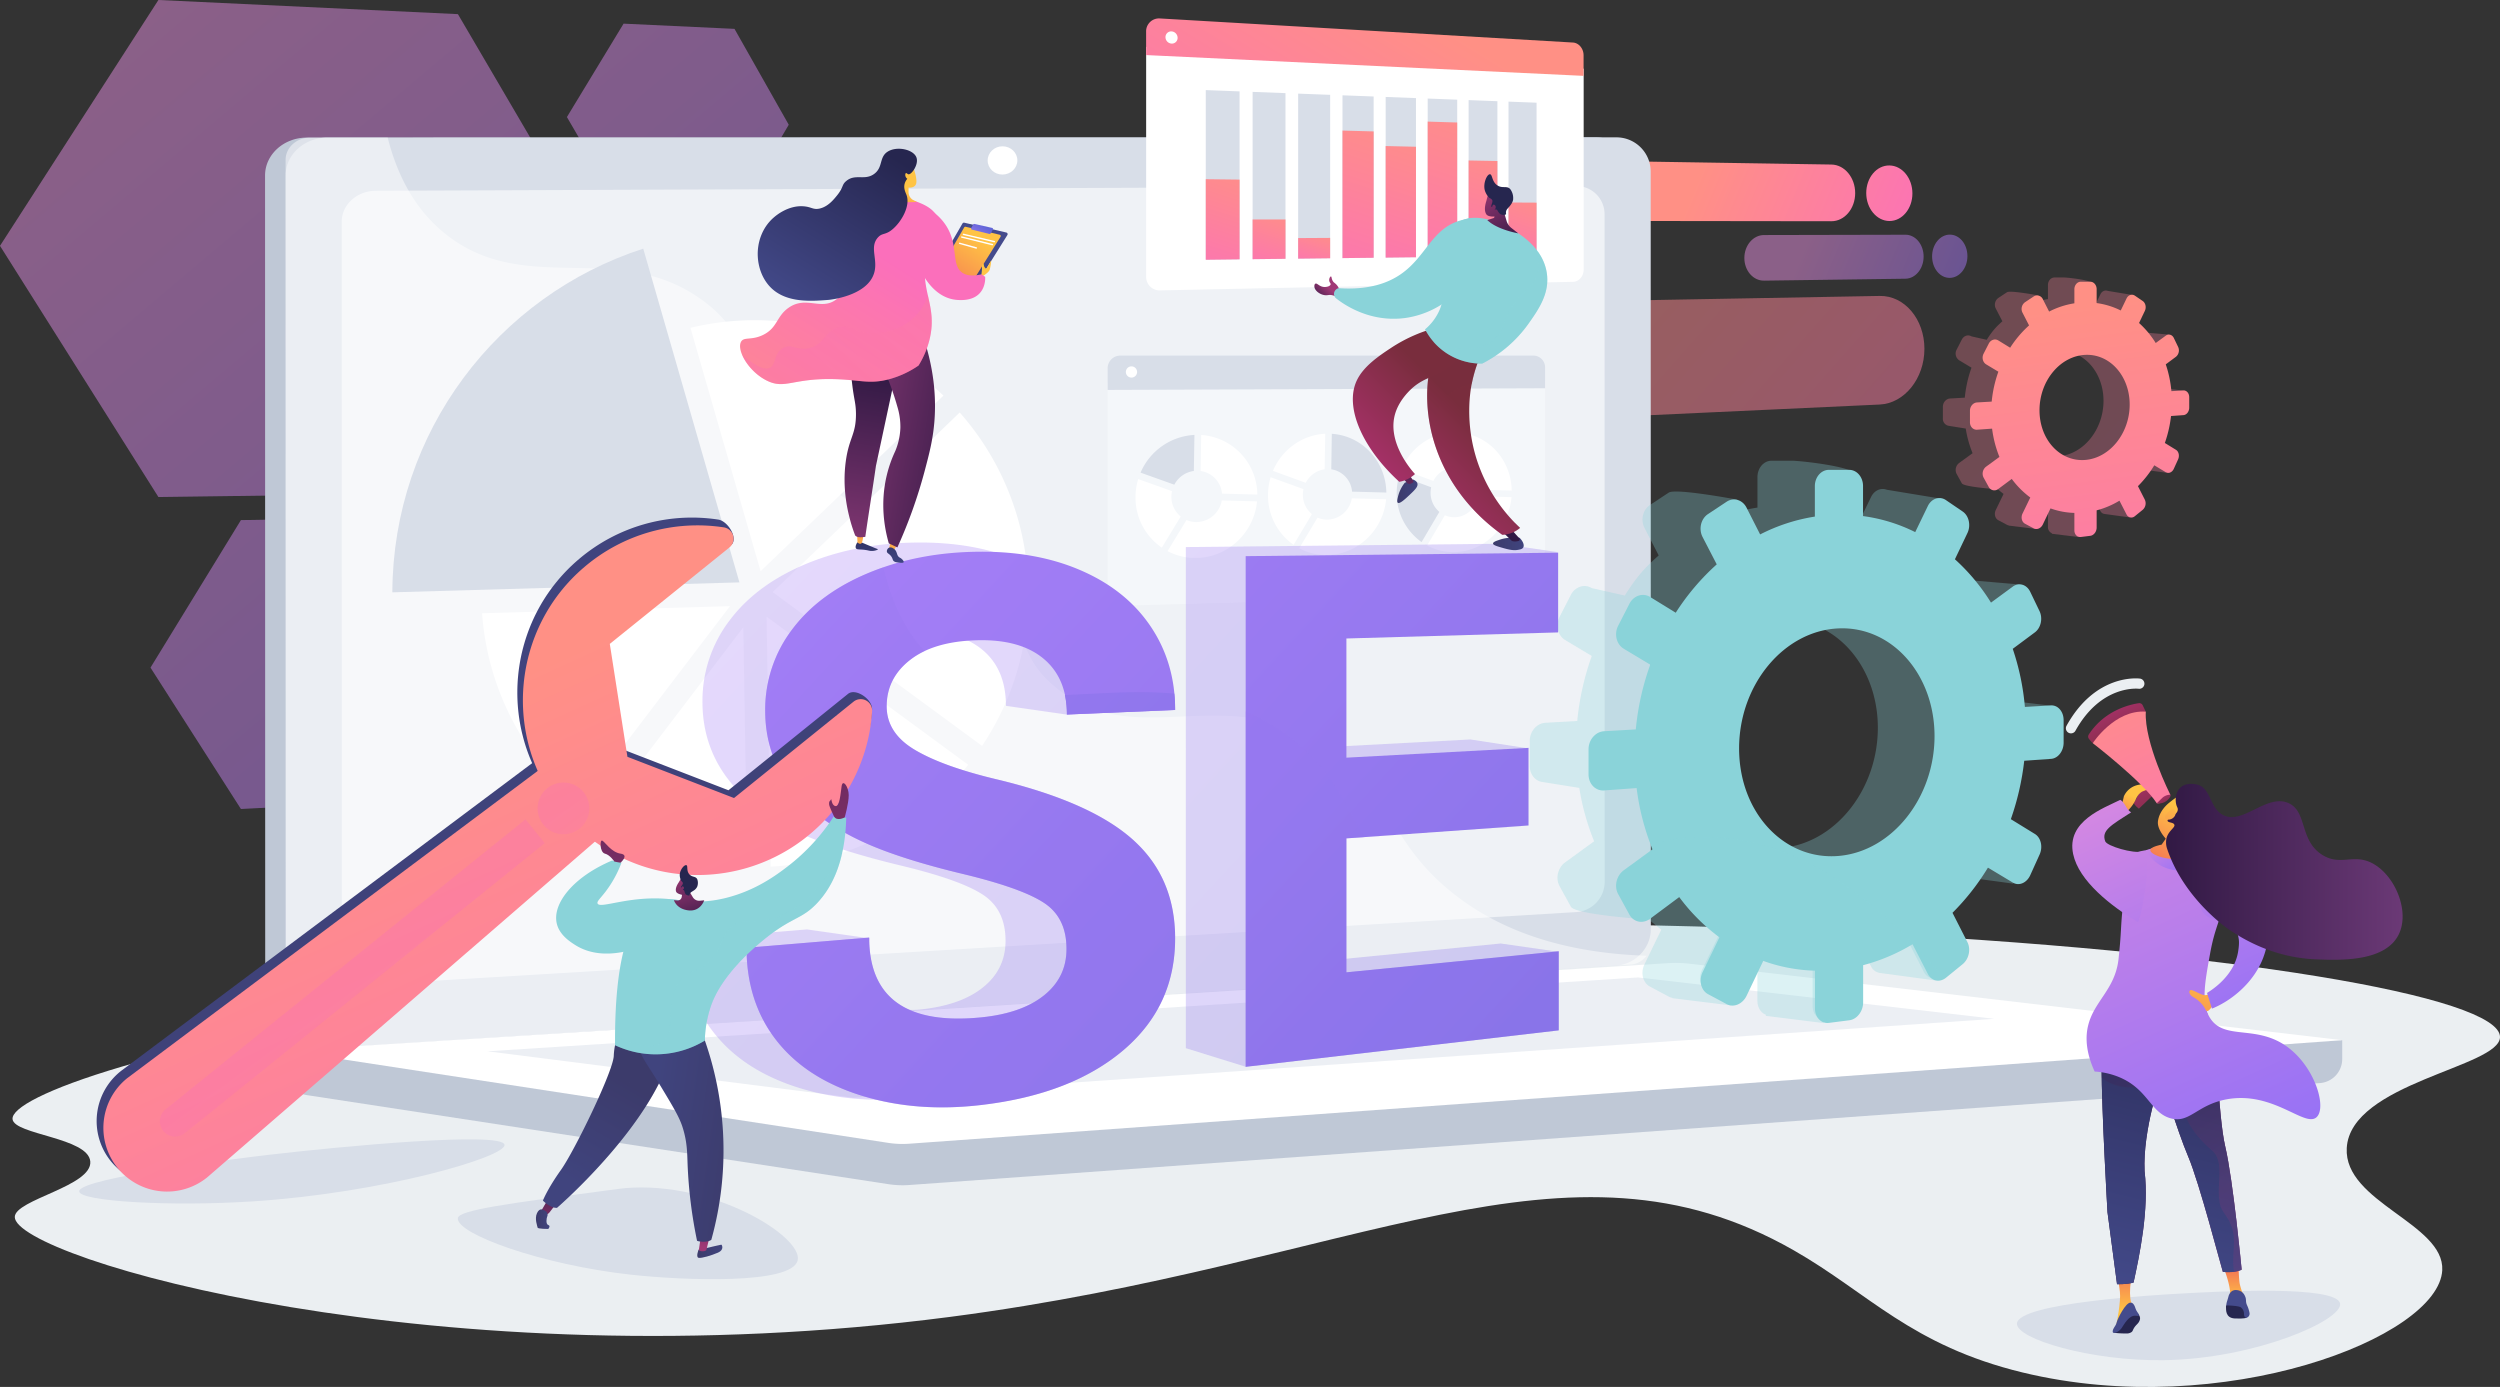 <svg xmlns="http://www.w3.org/2000/svg" xmlns:xlink="http://www.w3.org/1999/xlink" viewBox="0 0 2115.78 1173.8"><rect x="0" y="0" width="2115.78" height="1173.8" fill="#333333" stroke="none"/><defs><style>.cls-1{isolation:isolate;}.cls-2,.cls-89{fill:#ebeff2;}.cls-17,.cls-3{fill:#d8dee8;}.cls-4,.cls-8{opacity:0.5;}.cls-5{fill:url(#linear-gradient);}.cls-6{fill:url(#linear-gradient-2);}.cls-7{fill:url(#linear-gradient-3);}.cls-8{fill:url(#linear-gradient-4);}.cls-9{fill:url(#linear-gradient-5);}.cls-10{fill:url(#linear-gradient-6);}.cls-11{fill:url(#linear-gradient-7);}.cls-12{fill:url(#linear-gradient-8);}.cls-13{fill:#bfc8d6;}.cls-14{fill:#eff2f6;}.cls-15,.cls-16{fill:#fff;}.cls-16{opacity:0.48;mix-blend-mode:soft-light;}.cls-17{opacity:0.47;}.cls-18{fill:#f4f7fa;}.cls-19,.cls-20{fill:#8ad3d9;}.cls-19,.cls-21,.cls-26,.cls-28,.cls-29,.cls-35,.cls-36,.cls-64,.cls-95,.cls-98{opacity:0.3;}.cls-19,.cls-21,.cls-26,.cls-28,.cls-29,.cls-35,.cls-36,.cls-64,.cls-77,.cls-89,.cls-95,.cls-98{mix-blend-mode:multiply;}.cls-22{fill:url(#linear-gradient-9);}.cls-23{fill:url(#linear-gradient-10);}.cls-24{fill:url(#linear-gradient-11);}.cls-25{fill:url(#linear-gradient-12);}.cls-26{fill:url(#linear-gradient-13);}.cls-27{fill:url(#linear-gradient-14);}.cls-28{fill:url(#linear-gradient-15);}.cls-29{fill:url(#linear-gradient-16);}.cls-30{fill:url(#linear-gradient-17);}.cls-31{fill:url(#linear-gradient-18);}.cls-32{fill:url(#linear-gradient-19);}.cls-33{fill:url(#linear-gradient-20);}.cls-34{fill:url(#linear-gradient-21);}.cls-35{fill:url(#linear-gradient-22);}.cls-36{fill:url(#linear-gradient-23);}.cls-37{fill:url(#linear-gradient-24);}.cls-38{fill:url(#linear-gradient-25);}.cls-39{fill:url(#linear-gradient-26);}.cls-40{fill:url(#linear-gradient-27);}.cls-41{fill:url(#linear-gradient-28);}.cls-42{fill:url(#linear-gradient-29);}.cls-43{fill:url(#linear-gradient-30);}.cls-44{fill:url(#linear-gradient-31);}.cls-45{fill:url(#linear-gradient-32);}.cls-46{fill:#26264f;}.cls-47{fill:url(#linear-gradient-33);}.cls-48{fill:url(#linear-gradient-34);}.cls-49{fill:url(#linear-gradient-35);}.cls-50{fill:url(#linear-gradient-36);}.cls-51{fill:url(#linear-gradient-37);}.cls-52{fill:url(#linear-gradient-38);}.cls-53{fill:url(#linear-gradient-39);}.cls-54{fill:url(#linear-gradient-40);}.cls-55{fill:url(#linear-gradient-41);}.cls-56{fill:url(#linear-gradient-42);}.cls-57{fill:url(#linear-gradient-43);}.cls-58{fill:url(#linear-gradient-44);}.cls-59{fill:url(#linear-gradient-45);}.cls-60{fill:url(#linear-gradient-46);}.cls-61{fill:url(#linear-gradient-47);}.cls-62{fill:url(#linear-gradient-48);}.cls-63,.cls-64{fill:url(#linear-gradient-49);}.cls-65{fill:url(#linear-gradient-51);}.cls-66{fill:url(#linear-gradient-52);}.cls-67{fill:url(#linear-gradient-53);}.cls-68{fill:url(#linear-gradient-54);}.cls-69{fill:url(#linear-gradient-55);}.cls-70{fill:url(#linear-gradient-56);}.cls-71{fill:url(#linear-gradient-57);}.cls-72{fill:url(#linear-gradient-58);}.cls-73{fill:url(#linear-gradient-59);}.cls-74{fill:url(#linear-gradient-60);}.cls-75{fill:url(#linear-gradient-61);}.cls-76{fill:url(#linear-gradient-62);}.cls-77{opacity:0.25;fill:url(#linear-gradient-63);}.cls-78{fill:#444b8c;}.cls-79{fill:url(#linear-gradient-64);}.cls-80{fill:url(#linear-gradient-65);}.cls-81{fill:url(#linear-gradient-66);}.cls-82{fill:url(#linear-gradient-67);}.cls-83{fill:url(#linear-gradient-68);}.cls-84{fill:url(#linear-gradient-69);}.cls-85{fill:url(#linear-gradient-70);}.cls-86{fill:url(#linear-gradient-71);}.cls-87{fill:url(#linear-gradient-72);}.cls-88{fill:url(#linear-gradient-73);}.cls-90{fill:url(#linear-gradient-74);}.cls-91{fill:url(#linear-gradient-75);}.cls-92{fill:url(#linear-gradient-76);}.cls-93{fill:url(#linear-gradient-77);}.cls-94,.cls-95{fill:url(#linear-gradient-78);}.cls-96{fill:url(#linear-gradient-80);}.cls-97{fill:url(#linear-gradient-81);}.cls-98{fill:url(#linear-gradient-82);}.cls-99{fill:url(#linear-gradient-83);}.cls-100{fill:url(#linear-gradient-84);}.cls-101{fill:url(#linear-gradient-85);}.cls-102{fill:url(#linear-gradient-86);}.cls-103{fill:url(#linear-gradient-87);}.cls-104{fill:url(#linear-gradient-88);}.cls-105{fill:url(#linear-gradient-89);}</style><linearGradient id="linear-gradient" x1="104.84" y1="31.78" x2="856.46" y2="921.06" gradientUnits="userSpaceOnUse"><stop offset="0" stop-color="#e38ddd"/><stop offset="1" stop-color="#9571f6"/></linearGradient><linearGradient id="linear-gradient-2" x1="363.72" y1="-146.68" x2="1074.24" y2="694" xlink:href="#linear-gradient"/><linearGradient id="linear-gradient-3" x1="-50.21" y1="172.94" x2="683.59" y2="1041.15" xlink:href="#linear-gradient"/><linearGradient id="linear-gradient-4" x1="1308.61" y1="195.71" x2="1733.65" y2="571.2" gradientUnits="userSpaceOnUse"><stop offset="0" stop-color="#ff9085"/><stop offset="1" stop-color="#fb6fbb"/></linearGradient><linearGradient id="linear-gradient-5" x1="1437.33" y1="149.57" x2="1635.88" y2="231.97" xlink:href="#linear-gradient-4"/><linearGradient id="linear-gradient-6" x1="1460.99" y1="106.28" x2="1649.53" y2="184.53" xlink:href="#linear-gradient-4"/><linearGradient id="linear-gradient-7" x1="1528.25" y1="208" x2="1676.84" y2="269.66" xlink:href="#linear-gradient"/><linearGradient id="linear-gradient-8" x1="1544.67" y1="173.12" x2="1688.73" y2="232.91" xlink:href="#linear-gradient"/><linearGradient id="linear-gradient-9" x1="475.57" y1="431.23" x2="1986.38" y2="1827" gradientUnits="userSpaceOnUse"><stop offset="0" stop-color="#aa80f9"/><stop offset="1" stop-color="#6165d7"/></linearGradient><linearGradient id="linear-gradient-10" x1="707.44" y1="258.05" x2="2031.82" y2="1481.58" xlink:href="#linear-gradient-9"/><linearGradient id="linear-gradient-11" x1="528.95" y1="439.54" x2="2032.87" y2="1828.94" xlink:href="#linear-gradient-9"/><linearGradient id="linear-gradient-12" x1="744.9" y1="277.37" x2="2075.97" y2="1507.09" xlink:href="#linear-gradient-9"/><linearGradient id="linear-gradient-13" x1="357.28" y1="362.6" x2="1637.73" y2="1545.55" xlink:href="#linear-gradient-9"/><linearGradient id="linear-gradient-14" x1="513.19" y1="193.84" x2="1793.64" y2="1376.79" xlink:href="#linear-gradient-9"/><linearGradient id="linear-gradient-15" x1="660.94" y1="368.25" x2="1992.01" y2="1597.97" xlink:href="#linear-gradient-9"/><linearGradient id="linear-gradient-16" x1="1413.77" y1="36.75" x2="2099.52" y2="670.29" xlink:href="#linear-gradient-4"/><linearGradient id="linear-gradient-17" x1="1748.84" y1="259.86" x2="1795.09" y2="620.65" xlink:href="#linear-gradient-4"/><linearGradient id="linear-gradient-18" x1="-1772.23" y1="1378.33" x2="-1927.63" y2="1983.28" gradientTransform="matrix(0.78, -0.63, 0.63, 0.78, 1057, -1677.89)" gradientUnits="userSpaceOnUse"><stop offset="0" stop-color="#40447e"/><stop offset="1" stop-color="#3c3b6b"/></linearGradient><linearGradient id="linear-gradient-19" x1="-2109.76" y1="1291.63" x2="-2265.17" y2="1896.63" xlink:href="#linear-gradient-18"/><linearGradient id="linear-gradient-20" x1="-1773.66" y1="1386.16" x2="-1929.06" y2="1991.1" gradientTransform="matrix(0.78, -0.63, 0.63, 0.78, 1057, -1677.89)" xlink:href="#linear-gradient-4"/><linearGradient id="linear-gradient-21" x1="-2110.23" y1="1299.7" x2="-2265.64" y2="1904.7" gradientTransform="matrix(0.78, -0.63, 0.63, 0.78, 1057, -1677.89)" xlink:href="#linear-gradient-4"/><linearGradient id="linear-gradient-22" x1="-1939.47" y1="1591.74" x2="-1933.92" y2="1475.19" gradientTransform="translate(2855.48 1191.92) rotate(49.38)" gradientUnits="userSpaceOnUse"><stop offset="0" stop-color="#ff9085"/><stop offset="0.03" stop-color="#ff8f87"/><stop offset="1" stop-color="#fb6fbb"/></linearGradient><linearGradient id="linear-gradient-23" x1="-2172.02" y1="1593.37" x2="-2166.38" y2="1474.92" gradientTransform="matrix(0.78, -0.63, 0.63, 0.78, 1057, -1677.89)" xlink:href="#linear-gradient-22"/><linearGradient id="linear-gradient-24" x1="-4303.28" y1="1058.99" x2="-4282.04" y2="1058.99" gradientTransform="matrix(-1, 0, 0, 1, -3691.94, 0)" xlink:href="#linear-gradient-18"/><linearGradient id="linear-gradient-25" x1="-4290.85" y1="1006.36" x2="-4287.88" y2="1055.42" gradientTransform="matrix(-1, 0, 0, 1, -3691.94, 0)" gradientUnits="userSpaceOnUse"><stop offset="0" stop-color="#311944"/><stop offset="1" stop-color="#a03976"/></linearGradient><linearGradient id="linear-gradient-26" x1="-4157.45" y1="998.27" x2="-4154.48" y2="1047.33" xlink:href="#linear-gradient-25"/><linearGradient id="linear-gradient-27" x1="-4172.35" y1="1000.25" x2="-4221.41" y2="915.13" gradientTransform="matrix(-1, 0, 0, 1, -3691.94, 0)" xlink:href="#linear-gradient-18"/><linearGradient id="linear-gradient-28" x1="-4173.2" y1="1000.73" x2="-4222.26" y2="915.62" gradientTransform="matrix(-1, 0, 0, 1, -3691.94, 0)" xlink:href="#linear-gradient-18"/><linearGradient id="linear-gradient-29" x1="-4242.64" y1="954.25" x2="-4325.52" y2="965.77" gradientTransform="matrix(-1, 0, 0, 1, -3691.94, 0)" xlink:href="#linear-gradient-18"/><linearGradient id="linear-gradient-30" x1="-4348.19" y1="464.03" x2="-4437.39" y2="815.83" xlink:href="#linear-gradient-25"/><linearGradient id="linear-gradient-31" x1="-4282.46" y1="785.56" x2="-4268.77" y2="741.48" xlink:href="#linear-gradient-25"/><linearGradient id="linear-gradient-32" x1="-3945.86" y1="-298.28" x2="-3925.03" y2="-332.64" gradientTransform="matrix(-0.96, -0.28, -0.28, 0.96, -3287.67, -39.83)" xlink:href="#linear-gradient-25"/><linearGradient id="linear-gradient-33" x1="-3945.48" y1="-298.05" x2="-3924.65" y2="-332.41" gradientTransform="matrix(-0.96, -0.28, -0.28, 0.96, -3287.67, -39.83)" xlink:href="#linear-gradient-25"/><linearGradient id="linear-gradient-34" x1="-4157.03" y1="1031.79" x2="-4145.51" y2="1031.79" gradientTransform="matrix(-1, 0, 0, 1, -3691.94, 0)" xlink:href="#linear-gradient-18"/><linearGradient id="linear-gradient-35" x1="561.39" y1="549.88" x2="488.7" y2="836.53" gradientTransform="matrix(1, 0, 0, 1, 0, 0)" xlink:href="#linear-gradient-25"/><linearGradient id="linear-gradient-36" x1="1182.58" y1="-1.14" x2="1032.65" y2="243.96" xlink:href="#linear-gradient-4"/><linearGradient id="linear-gradient-37" x1="1050.19" y1="137.43" x2="1013.41" y2="252.21" xlink:href="#linear-gradient-4"/><linearGradient id="linear-gradient-38" x1="1082.54" y1="175.77" x2="1062.22" y2="239.17" xlink:href="#linear-gradient-4"/><linearGradient id="linear-gradient-39" x1="1117.46" y1="193.59" x2="1104.92" y2="232.7" xlink:href="#linear-gradient-4"/><linearGradient id="linear-gradient-40" x1="1172.52" y1="92" x2="1117.27" y2="264.43" xlink:href="#linear-gradient-4"/><linearGradient id="linear-gradient-41" x1="1205.97" y1="106.85" x2="1157.23" y2="258.97" xlink:href="#linear-gradient-4"/><linearGradient id="linear-gradient-42" x1="1245.19" y1="83.87" x2="1186.95" y2="265.61" xlink:href="#linear-gradient-4"/><linearGradient id="linear-gradient-43" x1="1272.87" y1="120.87" x2="1230.5" y2="253.1" xlink:href="#linear-gradient-4"/><linearGradient id="linear-gradient-44" x1="1299.15" y1="160.84" x2="1273.89" y2="239.66" xlink:href="#linear-gradient-4"/><linearGradient id="linear-gradient-45" x1="-4795.1" y1="460.37" x2="-4769.16" y2="460.37" gradientTransform="matrix(-1, 0, 0, 1, -3505.58, 0)" xlink:href="#linear-gradient-18"/><linearGradient id="linear-gradient-46" x1="-4705.27" y1="415.76" x2="-4688.12" y2="415.76" gradientTransform="matrix(-1, 0, 0, 1, -3505.58, 0)" xlink:href="#linear-gradient-18"/><linearGradient id="linear-gradient-47" x1="-4782.44" y1="459.11" x2="-4773.02" y2="478.61" gradientTransform="matrix(-1, 0, 0, 1, -3505.58, 0)" xlink:href="#linear-gradient-25"/><linearGradient id="linear-gradient-48" x1="-4691.82" y1="381.93" x2="-4706.22" y2="446.05" gradientTransform="matrix(-1, 0, 0, 1, -3505.58, 0)" xlink:href="#linear-gradient-25"/><linearGradient id="linear-gradient-49" x1="-4695.53" y1="430.98" x2="-4762.03" y2="364.48" gradientTransform="matrix(-1, 0, 0, 1, -3505.58, 0)" gradientUnits="userSpaceOnUse"><stop offset="0" stop-color="#ab316d"/><stop offset="1" stop-color="#792d3d"/></linearGradient><linearGradient id="linear-gradient-51" x1="-4651.49" y1="386.94" x2="-4717.99" y2="320.44" xlink:href="#linear-gradient-49"/><linearGradient id="linear-gradient-52" x1="-4618.66" y1="254.78" x2="-4630.06" y2="243.38" gradientTransform="matrix(-1, 0, 0, 1, -3505.58, 0)" xlink:href="#linear-gradient-25"/><linearGradient id="linear-gradient-53" x1="-4786.83" y1="207.43" x2="-4757.27" y2="158.66" gradientTransform="matrix(-1, 0, 0, 1, -3505.58, 0)" xlink:href="#linear-gradient-25"/><linearGradient id="linear-gradient-54" x1="-4788.92" y1="206.16" x2="-4759.37" y2="157.39" gradientTransform="matrix(-1, 0, 0, 1, -3505.58, 0)" xlink:href="#linear-gradient-25"/><linearGradient id="linear-gradient-55" x1="-4788.39" y1="206.48" x2="-4758.83" y2="157.72" gradientTransform="matrix(-1, 0, 0, 1, -3505.58, 0)" xlink:href="#linear-gradient-25"/><linearGradient id="linear-gradient-56" x1="-4231.16" y1="594.63" x2="-4250.19" y2="636.4" gradientTransform="matrix(-1, 0, 0, 1, -2447.96, 0)" xlink:href="#linear-gradient-49"/><linearGradient id="linear-gradient-57" x1="-4253.46" y1="656.09" x2="-4273.56" y2="700.19" gradientTransform="matrix(-1, 0, 0, 1, -2447.96, 0)" xlink:href="#linear-gradient-49"/><linearGradient id="linear-gradient-58" x1="-3998.17" y1="1977.15" x2="-3979.69" y2="1992.88" gradientTransform="matrix(-0.94, 0.35, 0.35, 0.94, -2626.3, 225.17)" gradientUnits="userSpaceOnUse"><stop offset="0" stop-color="#ffc444"/><stop offset="1" stop-color="#f36f56"/></linearGradient><linearGradient id="linear-gradient-59" x1="2617.95" y1="1101.59" x2="2617.95" y2="1071.53" gradientTransform="translate(-727.45)" xlink:href="#linear-gradient-58"/><linearGradient id="linear-gradient-60" x1="2526.32" y1="1110.16" x2="2526.32" y2="1073.93" gradientTransform="translate(-727.45)" xlink:href="#linear-gradient-58"/><linearGradient id="linear-gradient-61" x1="2506.05" y1="967.85" x2="2624.58" y2="967.85" gradientTransform="translate(-727.45)" gradientUnits="userSpaceOnUse"><stop offset="0" stop-color="#311944"/><stop offset="1" stop-color="#893976"/></linearGradient><linearGradient id="linear-gradient-62" x1="-4253.06" y1="1110.84" x2="-4332.96" y2="788.24" gradientTransform="matrix(-1, 0, 0, 1, -2447.96, 0)" gradientUnits="userSpaceOnUse"><stop offset="0" stop-color="#444b8c"/><stop offset="1" stop-color="#26264f"/></linearGradient><linearGradient id="linear-gradient-63" x1="2535.9" y1="859.48" x2="2621.29" y2="1002.91" xlink:href="#linear-gradient-61"/><linearGradient id="linear-gradient-64" x1="-4166.34" y1="570.78" x2="-4356.56" y2="988.32" gradientTransform="matrix(-1, 0, 0, 1, -2447.96, 0)" xlink:href="#linear-gradient"/><linearGradient id="linear-gradient-65" x1="-4196.21" y1="638.66" x2="-4308.33" y2="884.77" gradientTransform="matrix(-1, 0, 0, 1, -2447.96, 0)" xlink:href="#linear-gradient"/><linearGradient id="linear-gradient-66" x1="2551.73" y1="691.73" x2="2581.39" y2="738.86" gradientTransform="translate(-727.45)" xlink:href="#linear-gradient"/><linearGradient id="linear-gradient-67" x1="-4317.66" y1="817.77" x2="-4296.94" y2="900.17" gradientTransform="matrix(-1, 0, 0, 1, -2447.96, 0)" xlink:href="#linear-gradient-58"/><linearGradient id="linear-gradient-68" x1="-4249.2" y1="605.85" x2="-4367.05" y2="864.53" gradientTransform="matrix(-1, 0, 0, 1, -2447.96, 0)" xlink:href="#linear-gradient"/><linearGradient id="linear-gradient-69" x1="-4220.74" y1="569.96" x2="-4309.89" y2="765.63" gradientTransform="matrix(-1, 0, 0, 1, -2447.96, 0)" xlink:href="#linear-gradient-4"/><linearGradient id="linear-gradient-70" x1="2580.66" y1="688.45" x2="2551.71" y2="735.28" gradientTransform="translate(-727.45)" xlink:href="#linear-gradient-58"/><linearGradient id="linear-gradient-71" x1="2560.62" y1="737.84" x2="2760.81" y2="737.84" gradientTransform="translate(-727.45)" gradientUnits="userSpaceOnUse"><stop offset="0" stop-color="#311944"/><stop offset="1" stop-color="#6b3976"/></linearGradient><linearGradient id="linear-gradient-72" x1="1835.14" y1="895.33" x2="1804.11" y2="945.52" gradientTransform="translate(-152.92 238.06) rotate(-13.66)" xlink:href="#linear-gradient-58"/><linearGradient id="linear-gradient-73" x1="-4277.31" y1="672.29" x2="-4282.42" y2="683.49" gradientTransform="matrix(-1, 0, 0, 1, -2447.96, 0)" xlink:href="#linear-gradient-49"/><linearGradient id="linear-gradient-74" x1="3117.9" y1="36.37" x2="3103.09" y2="-12.48" gradientTransform="matrix(0.99, 0.12, -0.12, 0.99, -2354.66, 81.16)" xlink:href="#linear-gradient-62"/><linearGradient id="linear-gradient-75" x1="3105.13" y1="26.85" x2="3105.13" y2="-51.62" gradientTransform="matrix(0.99, 0.12, -0.12, 0.99, -2354.66, 81.16)" xlink:href="#linear-gradient-58"/><linearGradient id="linear-gradient-76" x1="3134.03" y1="26.85" x2="3134.03" y2="-51.62" gradientTransform="matrix(0.99, 0.12, -0.12, 0.99, -2354.66, 81.16)" xlink:href="#linear-gradient-58"/><linearGradient id="linear-gradient-77" x1="3139.48" y1="29.82" x2="3124.67" y2="-19.03" gradientTransform="matrix(0.99, 0.12, -0.12, 0.99, -2354.66, 81.16)" xlink:href="#linear-gradient-62"/><linearGradient id="linear-gradient-78" x1="3098.35" y1="-142.48" x2="3091.14" y2="19.68" gradientTransform="matrix(0.99, 0.12, -0.12, 0.99, -2354.66, 81.16)" xlink:href="#linear-gradient-61"/><linearGradient id="linear-gradient-80" x1="3208.21" y1="-73.5" x2="3076.09" y2="-79.5" gradientTransform="matrix(0.99, 0.12, -0.12, 0.99, -2354.66, 81.16)" xlink:href="#linear-gradient-61"/><linearGradient id="linear-gradient-81" x1="3012.66" y1="-38.88" x2="3106.35" y2="-239.07" gradientTransform="matrix(0.99, 0.12, -0.12, 0.99, -2354.66, 81.16)" xlink:href="#linear-gradient-4"/><linearGradient id="linear-gradient-82" x1="-3298.84" y1="-829.57" x2="-3225.66" y2="-679.09" gradientTransform="matrix(-0.96, -0.29, -0.29, 0.96, -2590.41, 33.29)" xlink:href="#linear-gradient-4"/><linearGradient id="linear-gradient-83" x1="3115.9" y1="-298.59" x2="3099" y2="-271.25" gradientTransform="matrix(0.99, 0.12, -0.12, 0.99, -2354.66, 81.16)" xlink:href="#linear-gradient-58"/><linearGradient id="linear-gradient-84" x1="3178.85" y1="-256.26" x2="3144.78" y2="-201.15" gradientTransform="matrix(0.99, 0.12, -0.12, 0.99, -2354.66, 81.16)" xlink:href="#linear-gradient-62"/><linearGradient id="linear-gradient-85" x1="3221.8" y1="-205.37" x2="3192.37" y2="-150.12" gradientTransform="matrix(0.99, 0.1, -0.1, 0.99, -2397.15, 71.08)" xlink:href="#linear-gradient-58"/><linearGradient id="linear-gradient-86" x1="3175.37" y1="-259.8" x2="3183.48" y2="-276.61" gradientTransform="matrix(0.99, 0.12, -0.12, 0.99, -2354.66, 81.16)" xlink:href="#linear-gradient-9"/><linearGradient id="linear-gradient-87" x1="3186.06" y1="-234.48" x2="3177.88" y2="-221.26" gradientTransform="matrix(0.99, 0.12, -0.12, 0.99, -2354.66, 81.16)" xlink:href="#linear-gradient-58"/><linearGradient id="linear-gradient-88" x1="3054.71" y1="-19.2" x2="3148.4" y2="-219.39" gradientTransform="matrix(0.99, 0.12, -0.12, 0.99, -2354.66, 81.16)" xlink:href="#linear-gradient-4"/><linearGradient id="linear-gradient-89" x1="3022.04" y1="-184.07" x2="3090.37" y2="-330.07" gradientTransform="matrix(0.99, 0.12, -0.12, 0.99, -2354.66, 81.16)" xlink:href="#linear-gradient-62"/></defs><title>Ресурс 1</title><g class="cls-1"><g id="Слой_2" data-name="Слой 2"><g id="Illustration"><path class="cls-2" d="M411,840.09C126.27,882.55,8.44,928.79,10.63,947.23c1.55,13.1,64,15.48,65.78,35.71,1.86,20.94-63.79,32.29-63.9,47-.27,34.47,359.15,140.81,791.31,84.59,347.22-45.18,521.13-166.63,714.24-56.39,63.45,36.22,99.27,80.49,193.6,103.38C1881.3,1202.67,2064,1132,2066.91,1075c2-39.48-83.35-57.53-80.83-103.37,3.05-55.34,129.62-68.48,129.7-94C2116,809.28,1206,721.54,411,840.09Z"/><path class="cls-3" d="M227.72,977.31c-13.35,1.56-161.47,19.15-160.7,31,.54,8.48,77.05,12.94,146.6,8.46,110.8-7.15,214.92-37.73,213.34-47.93C425.17,957.33,288.34,970.21,227.72,977.31Z"/><path class="cls-3" d="M514.36,1007.38c-83.94,11.11-125.92,16.66-126.87,23.49-1.86,13.25,70.9,39.64,146.6,47.93,44.49,4.88,136.38,8.58,141-12.21,4.44-20-71.31-67.17-145.66-61.09C527.26,1005.67,522.93,1006.24,514.36,1007.38Z"/><path class="cls-3" d="M1845.11,1094.78c-18.8,1.06-137.33,7.72-138.15,25.37-.6,13,62.57,31.89,124.06,31,78-1.11,151.79-34,149.42-47.93C1977.75,1087.33,1875.5,1093.07,1845.11,1094.78Z"/><g class="cls-4"><polygon class="cls-5" points="387.54 11.97 134.07 0 0 208.05 134.07 420.64 387.54 417.25 507.46 216.64 387.54 11.97"/><polygon class="cls-6" points="621.61 24.43 527.75 20.02 479.79 99.06 527.75 181.43 621.61 183.52 667.53 105.57 621.61 24.43"/><polygon class="cls-7" points="352 437.75 203.9 440.17 127.37 565.02 203.9 684.66 352 676.97 423.69 554.91 352 437.75"/></g><path class="cls-8" d="M1590.82,250.46l-314.89,5.7c-25.61.47-46.65,23.71-46.65,51.9s21,50.08,46.65,48.9l314.89-14.6c21-1,37.84-22.09,37.84-47.17S1611.83,250.08,1590.82,250.46Z"/><path class="cls-9" d="M1549.94,139.25l-159.11-2.53c-12.33-.2-22.38,11-22.38,24.95s10,25.33,22.38,25.35l159.11.21c11.14,0,20.12-10.65,20.12-23.82S1561.08,139.42,1549.94,139.25Z"/><path class="cls-10" d="M1618.5,163.71c0,12.91-8.67,23.36-19.42,23.34s-19.66-10.62-19.66-23.68,8.83-23.52,19.66-23.34S1618.5,150.8,1618.5,163.71Z"/><g class="cls-4"><path class="cls-11" d="M1612.65,198.66l-119.74.26c-9.17,0-16.64,8.72-16.64,19.43s7.47,19.28,16.64,19.16l119.74-1.64c8.48-.12,15.33-8.5,15.33-18.73S1621.13,198.64,1612.65,198.66Z"/><path class="cls-12" d="M1665.05,216.75c0,10.06-6.65,18.3-14.89,18.42s-15-8-15-18.18,6.75-18.4,15-18.42S1665.05,206.69,1665.05,216.75Z"/></g><path class="cls-13" d="M1982.25,880.32,241.84,867.69V906a21,21,0,0,0,17.87,20.81l492.15,75.37a79.08,79.08,0,0,0,17.66.71l1193.81-86.26a20.37,20.37,0,0,0,18.91-20.32Z"/><path class="cls-13" d="M1350.65,817.1,259.84,887.4c-19.51,1.26-35.39-12.07-35.39-29.77l-.13-709.14c0-17.69,15.86-32.05,35.38-32.05l1090.82-.2a29,29,0,0,1,29.09,29l.12,641C1379.73,802.25,1366.73,816.06,1350.65,817.1Z"/><path class="cls-3" d="M1368.05,817.09,277.23,887.4c-19.51,1.25-35.39-12.07-35.39-29.77l-.13-709.14c0-17.7,15.86-32.05,35.38-32.05l1090.83-.2a29,29,0,0,1,29.09,29l.11,641.05C1397.13,802.25,1384.13,816.06,1368.05,817.09Z"/><path class="cls-14" d="M1334.06,771.91,318.08,833c-15.89,1-28.8-10-28.8-24.43l-.11-620.85c0-14.45,12.9-26.21,28.79-26.27l1016-4a23.78,23.78,0,0,1,24,23.73l.11,565.48A25.73,25.73,0,0,1,1334.06,771.91Z"/><path class="cls-15" d="M861,135.73c0,6.59-5.62,11.94-12.55,12s-12.58-5.31-12.58-11.91,5.63-12,12.57-12S861,129.14,861,135.73Z"/><path class="cls-16" d="M1109.61,623c-84.53-41.16-151,11-215.13-40.44-38.89-31.2-19.8-54.48-67.66-101.1-53-51.65-87.5-34.28-140.77-80.76C618.7,341.93,652.37,296.2,594.36,254,524,202.82,448.1,250.22,381.1,201.13c-28.9-21.17-44.75-52-53-84.7H262.52c-11.49,0-20.81,8.43-20.81,18.83l.13,735.58c0,10.4,9.33,18.23,20.82,17.48l1117.4-72a18.31,18.31,0,0,0,13.47-7.46c-81.8-2.68-132.06-27.5-164.19-53.16C1166.5,705.51,1177.39,656,1109.61,623Z"/><path class="cls-15" d="M1411.52,815.13l-1169.67,74,510,78.11a79.58,79.58,0,0,0,17.65.7l1212.73-87.62-552.12-64.69A102.39,102.39,0,0,0,1411.52,815.13Z"/><polygon class="cls-17" points="412.52 889.73 1386.31 827.21 1687.7 862.24 722.3 929.06 412.52 889.73"/><path class="cls-3" d="M625.78,492.88l-81.4-282.45C421.5,250.16,332.54,365.3,332.05,501.3Z"/><path class="cls-15" d="M408,519a231,231,0,0,0,82.51,161.1L617.79,513Z"/><path class="cls-15" d="M643.7,483.41c49-46.88,107.93-103.47,154.74-148.6a231.85,231.85,0,0,0-214.1-57.36Z"/><path class="cls-15" d="M653.92,501.09,831.14,631.26a231.5,231.5,0,0,0-18.93-282.17q-19.43,18.74-43.16,41.54C721.17,436.67,673,482.82,653.92,501.09Z"/><path class="cls-15" d="M648.77,521.92l3.43,211.56a231.07,231.07,0,0,0,167.19-86.23Z"/><path class="cls-15" d="M629.07,530.88,506.27,692.13a230.25,230.25,0,0,0,126.1,41.64Z"/><path class="cls-18" d="M937.41,323.61v178.6a10.38,10.38,0,0,0,10.73,10.44L1297.9,503a10.33,10.33,0,0,0,9.74-10.49v-170Z"/><path class="cls-3" d="M1297.9,300.94H948.14a10.74,10.74,0,0,0-10.73,10.74V330l370.23-1.41V311.16A10,10,0,0,0,1297.9,300.94Z"/><path class="cls-15" d="M962.33,314.82a4.75,4.75,0,1,1-4.74-4.76A4.75,4.75,0,0,1,962.33,314.82Z"/><path class="cls-3" d="M993.85,410.2a21.93,21.93,0,0,1,16.51-11.61l.51-30.51A52.63,52.63,0,0,0,965.27,400Z"/><path class="cls-15" d="M1016.09,398.61a21.21,21.21,0,0,1,18.13,19.16l29.88.78a50.91,50.91,0,0,0-47.51-50.43Z"/><path class="cls-15" d="M1034,423.54a22,22,0,0,1-21.1,18.28,21,21,0,0,1-8.77-1.72l-16,26.33a50.43,50.43,0,0,0,24.72,5.77c26.71-.6,48.52-21.62,51-47.9Z"/><path class="cls-15" d="M983.26,463.48l16-26.34a21.38,21.38,0,0,1-7.89-16.69,22.06,22.06,0,0,1,.52-4.77l-28.6-10.23a52.81,52.81,0,0,0-2.3,15.48A51.26,51.26,0,0,0,983.26,463.48Z"/><path class="cls-15" d="M1105.07,408.61a21.33,21.33,0,0,1,16-11.45l.49-30.06c-19.79.95-36.72,13.63-44.27,31.4Z"/><path class="cls-3" d="M1126.68,397.19a20.74,20.74,0,0,1,17.59,18.88l29,.78c-.37-26.58-20.52-48.06-46.14-49.71Z"/><path class="cls-15" d="M1144.05,421.76a21.45,21.45,0,0,1-20.5,18,20.13,20.13,0,0,1-8.51-1.69L1099.56,464a48.41,48.41,0,0,0,24,5.7c25.94-.59,47.13-21.3,49.52-47.2Z"/><path class="cls-15" d="M1094.79,461.1l15.5-26a21.2,21.2,0,0,1-7.66-16.45,22,22,0,0,1,.5-4.7l-27.76-10.09a52.69,52.69,0,0,0-2.24,15.26A50.74,50.74,0,0,0,1094.79,461.1Z"/><path class="cls-15" d="M1213.09,407.05a20.75,20.75,0,0,1,15.58-11.27l.48-29.63c-19.22.94-35.67,13.43-43,30.94Z"/><path class="cls-15" d="M1234.08,395.8a20.34,20.34,0,0,1,17.09,18.62l28.2.77c-.36-26.2-19.93-47.37-44.82-49Z"/><path class="cls-15" d="M1251,420c-1.66,9.9-9.93,17.55-19.92,17.74a19.4,19.4,0,0,1-8.27-1.68l-15,25.56a46.48,46.48,0,0,0,23.31,5.63c25.21-.57,45.79-21,48.12-46.51Z"/><path class="cls-3" d="M1203.11,458.78l15.05-25.57a21,21,0,0,1-7.44-16.2,22.06,22.06,0,0,1,.49-4.64l-27-9.95a52.89,52.89,0,0,0-2.17,15A50.19,50.19,0,0,0,1203.11,458.78Z"/><path class="cls-19" d="M1670.66,734l7.92-17.43c3-6.54,1.2-14.38-3.94-17.54l-20.49-12.59a225.83,225.83,0,0,0,11.39-49.57l22.87-1.6c5.9-.41,10.66-6.58,10.66-13.77V602.36c0-7.19-4.76-12.74-10.66-12.41l-22.27,1.28a209.4,209.4,0,0,0-10.34-49.31l18.84-14a11.27,11.27,0,0,0,1.66-1.51l2.41,6.26,30.93-38-40.39-3.45a10,10,0,0,0-6.67-4,9.45,9.45,0,0,0-6.73,1.86l-18.61,13.52a170.44,170.44,0,0,0-30.7-36.8l1.4-2.93,28.44,5.81,3.61-47.08-43.19-7.12c-5-1.92-10.58.51-13.31,6.14l-10.73,22.14c-13.8-6.86-2.37-14.08-18-16.17l16.39-24.14c0-7.53-48-12.54-54.51-12.54h-17.36c-6.58,0-11.92,6.18-11.92,13.81v25.85a153.86,153.86,0,0,0-46.56,15.12l29.66-21.79s-52.25-9.9-58.19-6l-15.9,10.5c-6,4-8.08,12.67-4.6,19.4l12,23.27c-13.17,11.72-18.77,18.48-28.73,33.95l-27.93-6.3c-6.17-3.79-14.09-1.22-17.68,5.77l-9.57,18.64c-3.61,7-1.47,15.79,4.78,19.53l22.52,13.5a226.23,226.23,0,0,0-12.3,55l-27,1.54c-7.27.42-13.19,7.26-13.19,15.29v21.34c0,7.27,4.87,12.94,11.2,13.56h0l30.71,4.91a204.23,204.23,0,0,0,12.56,45.2l-24.48,17.79c-6.25,4.54-8.39,13.56-4.78,20.14l9.57,17.42c3.59,6.53,60.5,10.5,60.5,10.5l-18.07-25.34A164.12,164.12,0,0,0,1406,786.71l-14.26,29.42c-3.48,7.17-1.41,15.6,4.6,18.81l15.9,8.48a10.38,10.38,0,0,0,3.12,1.06l-.06.29,49.6,6.12,4.85-37.43a141.77,141.77,0,0,0,17.58,1.58v32c0,5.7,3,10.2,7.22,11.78l-.21.93,49.13,6.14,1-60.72a163.06,163.06,0,0,0,25.94-12.62l13.1,25.35a9.89,9.89,0,0,0,7.2,5.48h0l47.49,6.43-16.26-44.76-6.57,2-10.82-21.22a202.71,202.71,0,0,0,30.12-38.32l21.2,12.7C1661.05,743.37,1667.68,740.55,1670.66,734Zm-162.72-16.4c-46.49,4.14-85.06-36.66-85.06-91.21s38.57-100.2,85.06-101.9c45.35-1.66,81.3,39.3,81.3,91.45S1553.29,713.54,1507.94,717.58Zm198.57-104.76,32.17-15.23-32.17-3.91Zm-39.49,130,36.8,5,5.38-12.55-30.49-18.53Z"/><path class="cls-20" d="M1735.84,597l-22.15,1.27a209.83,209.83,0,0,0-10.28-49.16l18.73-13.93c5.12-3.81,6.87-11.86,3.92-18l-7.87-16.37c-3-6.18-9.56-8.14-14.73-4.37L1685,510a169.62,169.62,0,0,0-30.53-36.68l10.64-22.3c3-6.39,1.24-14.49-4.06-18.1l-14.16-9.66c-5.36-3.66-12.23-1.41-15.34,5l-10.67,22.08a140.46,140.46,0,0,0-44.17-13.57V411.26c0-7.52-5.22-13.61-11.67-13.61h-17.26c-6.54,0-11.85,6.17-11.85,13.77v25.78a152.91,152.91,0,0,0-46.3,15.09l-11.53-22.68c-3.39-6.66-10.92-8.91-16.83-5l-15.81,10.48c-6,4-8,12.64-4.57,19.35l12,23.19a199,199,0,0,0-34.7,40.92l-21.64-13.32c-6.13-3.78-14-1.21-17.57,5.76l-9.51,18.59c-3.59,7-1.46,15.74,4.75,19.47l22.39,13.45a225.64,225.64,0,0,0-12.23,54.81l-26.86,1.55c-7.23.42-13.12,7.25-13.12,15.25V655.4c0,8,5.89,14.08,13.12,13.56l27.57-2a205.86,205.86,0,0,0,13.46,51.87l-24.33,17.75c-6.21,4.53-8.34,13.53-4.75,20.08l9.51,17.37c3.57,6.51,11.44,8.07,17.57,3.5l24.61-18.32a163,163,0,0,0,34,34.07l-14.18,29.34c-3.46,7.15-1.41,15.56,4.57,18.76l15.81,8.45c5.91,3.16,13.44-.06,16.83-7.16l14.06-29.45a139.41,139.41,0,0,0,43.77,8.28v31.93c0,7.61,5.31,13.09,11.85,12.25l17.26-2.21c6.45-.82,11.67-7.59,11.67-15.11V816.84a158.14,158.14,0,0,0,41.81-17.73l13,25.27c3.11,6,10,7.4,15.34,3.06L1661,816c5.3-4.3,7.11-12.63,4.06-18.63l-12.64-24.85a202.1,202.1,0,0,0,30-38.23l21.08,12.66c5.17,3.11,11.76.3,14.73-6.26l7.87-17.39c3-6.51,1.2-14.34-3.92-17.49l-20.38-12.54a225.8,225.8,0,0,0,11.33-49.43l22.75-1.61c5.86-.41,10.59-6.56,10.59-13.73V609.4C1746.43,602.23,1741.7,596.69,1735.84,597ZM1556.39,724.36c-46.23,4.15-84.57-36.51-84.57-90.92s38.34-99.92,84.57-101.64c45.09-1.67,80.83,39.16,80.83,91.15S1601.48,720.31,1556.39,724.36Z"/><g class="cls-21"><path class="cls-22" d="M851,796.16q0-26.24-18.92-38.8c-12.7-8.43-35.76-16.67-69.51-24.78-34.27-8.22-61.79-16.92-82.29-26C623.47,681.18,594.5,643.49,594.5,594a112.14,112.14,0,0,1,23.34-69.42c15.42-20.37,37.38-36.33,65.69-47.89q41.94-17.11,92.77-17.54,50.3-.47,88.5,16.57,37.82,16.79,58.29,47.64c13.61,20.44-19.84,55-19.84,81.46l-51.91-7.45q0-30.86-19.86-47.39c-13.35-11.11-32.23-16.36-56.81-15.71-24,.63-42.8,6-56.33,16.29s-20.45,23.58-20.45,39.78q0,22.71,24,36.92c15.82,9.39,38.91,17.7,69,24.91,54.39,13,93.18,30.23,117.15,51.89,23.7,21.42,35.45,49.16,35.45,83.39,0,38.05-14.37,69.41-43.41,94.3-29.45,25.25-69.74,41-121.49,47q-55,6.43-101.65-7.85c-31.5-9.72-55.83-25.31-72.74-46.82q-25.56-32.51-25.6-78.86L683,786.58l52.81,7.52s-11.38,65.66,42.73,60.25q34.54-3.47,53.54-18.85T851,796.16Z"/><path class="cls-23" d="M1293.66,633.4l-204.31,69.16v113.7l180.74-17.77,49.47,7.13-265.42,97.16-50.55-15.7V463l266-2.83,49.05,7.13L1089.35,532.9V634.06l155-8.25Z"/></g><path class="cls-24" d="M902.57,802.94q0-26.16-18.8-38.68c-12.63-8.4-35.55-16.61-69.09-24.67-34.07-8.19-61.43-16.85-81.8-25.93-56.5-25.27-85.29-62.83-85.29-112.21a112.07,112.07,0,0,1,23.19-69.22c15.33-20.31,37.16-36.24,65.3-47.78q41.68-17.08,92.21-17.52,50-.49,88,16.48,37.61,16.72,58,47.47,20.29,30.55,20.26,70l-91.58,3.86q0-30.76-19.75-47.24c-13.27-11.07-32-16.3-56.47-15.64-23.84.64-42.55,6-56,16.26s-20.33,23.52-20.33,39.67q0,22.65,23.81,36.8c15.72,9.36,38.67,17.64,68.61,24.82,54.07,12.88,92.63,30.09,116.45,51.68,23.57,21.35,35.25,49,35.25,83.12,0,38-14.29,69.21-43.16,94.05C922,913.4,882,929.1,830.55,935.16q-54.67,6.45-101-7.79c-31.31-9.67-55.49-25.22-72.29-46.65q-25.41-32.38-25.45-78.62l103.82-8.64c0,51.39,32.11,73.85,95,67.52q34.34-3.47,53.22-18.81T902.57,802.94Z"/><path class="cls-25" d="M1293.61,698.61l-154.13,10.92V822.88l179.69-17.79V872l-264.94,30.85V470.68l264.44-2.94v67.48l-179.19,5.14V641.22l154.13-8.29Z"/><path class="cls-19" d="M1447.77,708.47a188.58,188.58,0,0,0-50.66,5.81c.54,1.44,1.09,2.89,1.66,4.3l-24,17.48c-6.12,4.46-8.21,13.32-4.68,19.78l9.37,17.1c3.51,6.41,11.27,7.95,17.31,3.45l24.23-18a160.4,160.4,0,0,0,33.43,33.55l-14,28.9c-3.41,7-1.39,15.32,4.5,18.47l15.57,8.32c5.82,3.11,13.23-.05,16.57-7.05l13.85-29a137.26,137.26,0,0,0,43.1,8.15v31.45c0,7.49,5.24,12.89,11.67,12.07l17-2.18c6.35-.82,11.48-7.48,11.48-14.88v-31.1a155.62,155.62,0,0,0,41.18-17.45l12.83,24.88c3.06,5.94,9.81,7.28,15.08,3C1564.72,733,1497.85,709.78,1447.77,708.47Z"/><path class="cls-26" d="M736.08,484.45c-28.14,11.54-50,27.47-65.3,47.78a112.07,112.07,0,0,0-23.19,69.22c0,49.38,28.79,86.94,85.29,112.21,20.37,9.08,47.73,17.74,81.8,25.93,33.54,8.06,56.46,16.27,69.09,24.67s18.8,21.24,18.8,38.68q0,24-18.8,39.23T830.55,861c-62.86,6.33-95-16.13-95-67.52L631.76,802.1q0,46.17,25.45,78.62c16.8,21.43,41,37,72.29,46.65q46.31,14.31,101,7.79C882,929.1,922,913.4,951.31,888.22c28.87-24.84,43.16-56.1,43.16-94.05,0-34.12-11.68-61.77-35.25-83.12-23.82-21.59-62.38-38.8-116.45-51.68-29.94-7.18-52.89-15.46-68.61-24.82s-23.81-21.7-23.81-36.8q0-24.22,20.33-39.67a67,67,0,0,1,11.81-7.1c-14.1-15.19-27.1-37.4-34.87-70.87Q741.77,482.14,736.08,484.45Z"/><path class="cls-27" d="M901.23,588.16a79.31,79.31,0,0,1,1.66,16.54l91.58-3.86c0-4.7-.23-9.3-.66-13.81C962.07,584.05,930.84,587.14,901.23,588.16Z"/><path class="cls-28" d="M1086.06,619.87A180.86,180.86,0,0,0,1054.24,602v300.9L1319.17,872V805.09l-179.69,17.79V709.52l15.5-1.09C1137.68,682.78,1129.35,650.26,1086.06,619.87Z"/><path class="cls-29" d="M1817.81,393.67l3.65-8.05c1.37-3,.56-6.63-1.82-8.09l-9.45-5.81a104.1,104.1,0,0,0,5.25-22.88l10.56-.74c2.72-.19,4.92-3,4.92-6.36v-8.82c0-3.32-2.2-5.89-4.92-5.73l-10.28.59A96.92,96.92,0,0,0,1811,305l8.69-6.45a5.08,5.08,0,0,0,.77-.7l1.11,2.89,14.28-17.56-18.64-1.59a4.61,4.61,0,0,0-3.08-1.83,4.4,4.4,0,0,0-3.11.86l-8.59,6.24a78.22,78.22,0,0,0-14.17-17l.65-1.35,13.12,2.68,1.67-21.73-19.93-3.29c-2.3-.88-4.89.24-6.15,2.84l-5,10.22c-6.37-3.17-1.09-6.5-8.33-7.46l7.57-11.15c0-3.47-22.17-5.79-25.16-5.79h-8c-3,0-5.5,2.86-5.5,6.38v11.93a71.25,71.25,0,0,0-21.49,7l13.69-10.06s-24.11-4.57-26.86-2.76l-7.34,4.85a7.07,7.07,0,0,0-2.12,9l5.55,10.74c-6.07,5.41-8.66,8.53-13.26,15.67l-12.89-2.91c-2.85-1.75-6.5-.56-8.16,2.66l-4.42,8.61a6.91,6.91,0,0,0,2.21,9l10.39,6.23a104.11,104.11,0,0,0-5.67,25.37l-12.47.71c-3.36.2-6.09,3.35-6.09,7.06v9.85a6,6,0,0,0,5.17,6.26l14.17,2.27a93.94,93.94,0,0,0,5.8,20.86l-11.3,8.21a7.44,7.44,0,0,0-2.21,9.3l4.42,8c1.66,3,27.92,4.85,27.92,4.85l-8.34-11.7A76,76,0,0,0,1695.64,418l-6.58,13.58c-1.6,3.31-.65,7.2,2.12,8.68l7.34,3.91a4.64,4.64,0,0,0,1.44.49l0,.14,22.89,2.82,2.24-17.28a64,64,0,0,0,8.11.73v14.79a5.57,5.57,0,0,0,3.34,5.43l-.1.43,22.68,2.83.45-28a74.78,74.78,0,0,0,12-5.83l6,11.7a4.54,4.54,0,0,0,3.33,2.53l21.92,3-7.51-20.66-3,.93-5-9.8a93.61,93.61,0,0,0,13.91-17.69l9.78,5.86C1813.37,398,1816.43,396.7,1817.81,393.67Zm-75.11-7.57c-21.46,1.91-39.26-16.92-39.26-42.1s17.8-46.25,39.26-47c20.93-.76,37.52,18.14,37.52,42.21S1763.63,384.23,1742.7,386.1Zm91.65-48.36,14.85-7-14.85-1.8Zm-18.22,60,17,2.3,2.48-5.8-14.07-8.55Z"/><path class="cls-30" d="M1847.89,330.45l-10.22.59a96.94,96.94,0,0,0-4.75-22.69l8.65-6.43a7,7,0,0,0,1.81-8.31l-3.64-7.55c-1.37-2.85-4.41-3.76-6.8-2l-8.53,6.23a78.16,78.16,0,0,0-14.1-16.93l4.92-10.29c1.41-3,.57-6.7-1.87-8.36l-6.54-4.46c-2.48-1.69-5.65-.65-7.08,2.32l-4.93,10.19a64.84,64.84,0,0,0-20.39-6.26V244.71c0-3.47-2.4-6.28-5.38-6.28h-8c-3,0-5.47,2.85-5.47,6.36v11.9a70.59,70.59,0,0,0-21.37,7l-5.32-10.46a5.3,5.3,0,0,0-7.77-2.31l-7.3,4.84a7,7,0,0,0-2.11,8.93l5.52,10.71a91.33,91.33,0,0,0-16,18.88l-10-6.15c-2.83-1.74-6.47-.56-8.11,2.66l-4.39,8.58c-1.66,3.24-.68,7.27,2.19,9l10.33,6.21a104.35,104.35,0,0,0-5.64,25.3l-12.4.71c-3.34.2-6,3.35-6,7v9.82c0,3.69,2.71,6.49,6,6.26l12.73-.9a95,95,0,0,0,6.21,23.94l-11.23,8.19a7.41,7.41,0,0,0-2.19,9.27l4.39,8a5.33,5.33,0,0,0,8.11,1.61l11.36-8.45a75.1,75.1,0,0,0,15.67,15.72l-6.55,13.55c-1.59,3.3-.65,7.18,2.11,8.65l7.3,3.9c2.73,1.46,6.2,0,7.77-3.3l6.49-13.59a64.21,64.21,0,0,0,20.2,3.82v14.74c0,3.51,2.45,6,5.47,5.65l8-1c3-.38,5.38-3.5,5.38-7V431.91a72.53,72.53,0,0,0,19.3-8.18l6,11.67a4.47,4.47,0,0,0,7.08,1.41l6.54-5.3a7.31,7.31,0,0,0,1.87-8.6l-5.84-11.47a93,93,0,0,0,13.83-17.65l9.72,5.85c2.39,1.43,5.43.13,6.8-2.89l3.64-8c1.36-3,.55-6.62-1.81-8.07l-9.41-5.79a104.16,104.16,0,0,0,5.23-22.81l10.5-.75c2.71-.19,4.89-3,4.89-6.34v-8.8C1852.78,332.85,1850.6,330.3,1847.89,330.45Zm-82.83,58.78c-21.33,1.91-39-16.86-39-42s17.7-46.12,39-46.91c20.82-.77,37.31,18.07,37.31,42.07S1785.88,387.36,1765.06,389.23Z"/><path class="cls-31" d="M616.51,668.8l-90.22-34.87-14.92-95.58,107.31-77c6.56-5.29-2.48-20.36-10.81-21.62A147.55,147.55,0,0,0,490.19,473c-61.31,51.74-70,143.61-19.61,206a148,148,0,0,0,208,22.23c33.61-27.09,56.91-60.88,59.47-100.81.54-8.42-13.82-18.46-20.38-13.17Z"/><path class="cls-32" d="M476.43,626.36,102.9,906a53.92,53.92,0,1,0,67.64,83.95L523.28,684.48Z"/><path class="cls-33" d="M621.21,675.38,531,640.5l-14.92-95.57,101.14-81.51a9.68,9.68,0,0,0-4.64-17.1,147.55,147.55,0,0,0-117.68,33.27c-61.31,51.74-70,143.61-19.61,206a148,148,0,0,0,262.79-83.56,9.68,9.68,0,0,0-15.73-8.19Z"/><path class="cls-34" d="M481.13,632.93,107.6,912.52a53.92,53.92,0,1,0,67.64,84L528,691.06Z"/><circle class="cls-35" cx="476.86" cy="684.13" r="21.89" transform="translate(-221.51 1139.89) rotate(-88.25)"/><path class="cls-36" d="M461,713.56,156.62,958.88a12.95,12.95,0,1,1-16.25-20.16L444.73,693.4Z"/><path class="cls-37" d="M591.19,1057.66l8.47-1.81s10.31-2.51,10.82-2.47,2.67,4.35-2.76,6.71-14.07,5-16.53,4.41S591.19,1057.66,591.19,1057.66Z"/><path class="cls-38" d="M601,1044.76l-3.23,13.32a6,6,0,0,1-6.36,0l1.93-13.27Z"/><path class="cls-39" d="M463.09,1016.09l-6.4,11,.95.49a6,6,0,0,0,7.54-1.68l6.22-8.07Z"/><path class="cls-40" d="M525.73,870.3a53.77,53.77,0,0,0-6.29,23.17c-.29,12.8-33.17,80.47-44.76,96.74s-15.21,25.88-15.21,25.88,6.21,6.38,11.93,6.07c0,0,58.18-50.17,85.94-104.58L579,870.3Z"/><g class="cls-21"><path class="cls-41" d="M499.62,977.64c7.4-10.62,2.1-13.25,9.19-29.27,9.31-21,21.13-22.58,25.65-37.91,2.09-7.1.72-23.8-6.48-40.16h51l-21.67,47.28C529.58,972,471.4,1022.16,471.4,1022.16a11.23,11.23,0,0,1-5.45-1.35c1.93-3.62,2.34-10,5.79-17C478.92,989.38,489.81,991.71,499.62,977.64Z"/></g><path class="cls-42" d="M592.34,869.37A282,282,0,0,1,602,1049.24c-2.64,2.24-10.05,1.88-12.08.83a393.73,393.73,0,0,1-8-64.64c-.36-9.75-.29-19.2-4.35-31.74-2.69-8.27-7.68-16.61-17.56-33C546.59,898.51,543.2,896,540.3,885.17c-1.52-5.62-4.66-20-4.66-20Z"/><path class="cls-20" d="M586.72,767.67c-1.51-4.83-10.89-5.85-20.2-6.76-33.64-3.32-58.51,8.53-60.77,3.76-.82-1.73,2.08-4,6.69-10A95.28,95.28,0,0,0,526,730l-8-1.72c-32.74,13.8-50.61,36.37-46.83,53.16,2.19,9.71,11.16,15.46,15.41,18.19,26.29,16.85,60.4.25,69.38-4.13C569.85,788.7,589.14,775.44,586.72,767.67Z"/><path class="cls-20" d="M716.17,692,705.61,691a170.92,170.92,0,0,1-38.81,42.11c-9.51,7.32-27,20.4-52.16,26.74-31.75,8-43.84-2.85-59.46,3.34-17.92,7.11-35.2,34.54-34.66,121.38a80.27,80.27,0,0,0,76-3.91A96.31,96.31,0,0,1,601.83,851c2.22-6.35,9.94-26.18,40.43-52.27,27.4-23.44,35.21-19.45,49.33-34.48C702.77,752.37,715.24,731.36,716.17,692Z"/><path class="cls-43" d="M705.79,690.86s-3.92-8.13-4.08-9.85c-.33-3.5,1-2.88,1.55-4.44s.17,4.93,3.76,5.64,4.33-10.53,5.26-16.9,6,.56,6,7.65-3.41,18.82-3.41,18.82S708.2,695.46,705.79,690.86Z"/><path class="cls-44" d="M586.33,759.29l-2.82-4.71-5.79-.71-.78,5.28a3.46,3.46,0,0,1-3.77,2.94l-2.82-.28s2,7.46,12.28,8.65S596,761.94,596,761.94l-3.67.36A6.27,6.27,0,0,1,586.33,759.29Z"/><path class="cls-45" d="M577.57,757.43c-.53-.29-4.87-.82-5.47-3.15-.81-3.17,2-7,2.39-7.64,1.48-2.59,1.86-2.95,2.55-3.39l1-.56.11,0a11.33,11.33,0,0,1,3.09-.12c1.33.32,2.64,5.8,2.06,13.49,0,.3.09.59.14.89C583.51,757.69,577.53,757.71,577.57,757.43Z"/><path class="cls-46" d="M575.27,740.44c0,2.39,1,5,1.59,5.39a3.89,3.89,0,0,1,.84,1,1.46,1.46,0,0,1,.13.28c.49,1.52-1.94,3.24-1.5,3.92.33.49,2-.12,2.15.3s-1.2,1.2-1,1.68,1,0,1.5.61c.25.28.17.5.43,1.34a7.16,7.16,0,0,0,.52,1.29c.79,1.42,3.11,2,3.58,1.44.12-.16,0-.29.16-.81a4.14,4.14,0,0,1,.48-1c.5-.79,1.68-1.34,2.88-2.16a7.74,7.74,0,0,0,3-3.29c.07-.16.11-.28.14-.37a8.83,8.83,0,0,0-.09-5.94c-1.26-2.69-4.28-1.49-6.66-4.18-2.76-3.11-1-7.23-2.5-7.72C579.26,731.59,575.36,736,575.27,740.44Z"/><path class="cls-47" d="M577.2,750.45c.61-.79,1.62,0,1.6,1s-1,2.09-2,1.87S576.39,751.51,577.2,750.45Z"/><path class="cls-19" d="M561.22,881.75c12.37-10.43-.82-38.34,17.28-54.64,7.7-6.93,12.62-4.17,22-13.38,11.79-11.54,8.27-20,17.57-28.43,11-10,20.2-1.91,40.7-9.48,18.07-6.68,29-19.66,39.58-32.34a142.24,142.24,0,0,0,14-20c-4.72,20-13.06,32.57-20.79,40.81-14.12,15-21.93,11-49.33,34.48-30.49,26.09-38.21,45.92-40.43,52.27a96.31,96.31,0,0,0-5.31,29.59,80.27,80.27,0,0,1-76,3.91q0-3.84,0-7.51C544.82,888.09,555.8,886.31,561.22,881.75Z"/><path class="cls-48" d="M459.6,1023.91s-2.9-2-5.13,2.79.36,11.15.54,12.27,9,1.11,9,1.11,2.34-2.6,0-3.34-1.42-6.14-.86-7.26S463.87,1025.19,459.6,1023.91Z"/><path class="cls-49" d="M525.13,730.14s7.71-6.61,0-7.71-13.21-9.91-15.41-11-2.2,9.91,2.2,11S520,729.2,520,729.2Z"/><path class="cls-15" d="M970,39.64V234.31a11.4,11.4,0,0,0,11.66,11.46l349.62-7.25c5-.1,9-4.76,9-10.4v-170Z"/><path class="cls-50" d="M1331.25,36,981.63,15.61a10.91,10.91,0,0,0-11.66,11v20L1340.2,64.2V46.79C1340.2,41.14,1336.2,36.33,1331.25,36Z"/><path class="cls-15" d="M996.62,32a4.82,4.82,0,0,1-5.12,4.89,5.48,5.48,0,0,1-5.14-5.43,4.83,4.83,0,0,1,5.14-4.89A5.49,5.49,0,0,1,996.62,32Z"/><polygon class="cls-3" points="1049.06 219.48 1020.46 219.83 1020.46 76.25 1049.06 77.34 1049.06 219.48"/><polygon class="cls-51" points="1049.06 219.48 1020.46 219.83 1020.46 151.66 1049.06 152 1049.06 219.48"/><polygon class="cls-3" points="1087.92 219.02 1060.1 219.35 1060.1 77.76 1087.92 78.82 1087.92 219.02"/><polygon class="cls-52" points="1087.92 219.02 1060.1 219.35 1060.1 185.74 1087.92 185.74 1087.92 219.02"/><polygon class="cls-3" points="1125.72 218.57 1098.65 218.89 1098.65 79.23 1125.72 80.26 1125.72 218.57"/><polygon class="cls-53" points="1125.72 218.57 1098.65 218.89 1098.65 201.49 1125.72 201.33 1125.72 218.57"/><polygon class="cls-3" points="1162.53 218.13 1136.17 218.44 1136.17 80.66 1162.53 81.66 1162.53 218.13"/><polygon class="cls-54" points="1162.53 218.13 1136.17 218.44 1136.17 110.5 1162.53 111.22 1162.53 218.13"/><polygon class="cls-3" points="1198.36 217.7 1172.7 218 1172.7 82.05 1198.36 83.03 1198.36 217.7"/><polygon class="cls-55" points="1198.36 217.7 1172.7 218 1172.7 123.6 1198.36 124.19 1198.36 217.7"/><polygon class="cls-3" points="1233.26 217.28 1208.27 217.58 1208.27 83.4 1233.26 84.36 1233.26 217.28"/><polygon class="cls-56" points="1233.26 217.28 1208.27 217.58 1208.27 102.91 1233.26 103.68 1233.26 217.28"/><polygon class="cls-3" points="1267.27 216.87 1242.91 217.16 1242.91 84.72 1267.27 85.65 1267.27 216.87"/><polygon class="cls-57" points="1267.27 216.87 1242.91 217.16 1242.91 135.81 1267.27 136.27 1267.27 216.87"/><polygon class="cls-3" points="1300.42 216.48 1276.68 216.76 1276.68 86.01 1300.42 86.91 1300.42 216.48"/><polygon class="cls-58" points="1300.42 216.48 1276.68 216.76 1276.68 171.37 1300.42 171.5 1300.42 216.48"/><path class="cls-59" d="M1286,455.11c3,3,4.23,6.3,3.14,8.21-.76,1.32-2.43,1.67-4.26,2-2.89.56-5.91.41-12.11-1.34-5.78-1.64-9.18-2.6-9.19-4s3-2.31,5.59-3.2a32.69,32.69,0,0,1,9.15-1.7Z"/><path class="cls-60" d="M1196,405.83c1.35.59,3.09,1.62,3.56,3.33.73,2.7-2.15,5.48-6.76,9.82-3.45,3.25-8.12,7.65-9.75,6.54-1-.68-.4-3.12.14-5.4a30.45,30.45,0,0,1,5.73-11.61Z"/><path class="cls-61" d="M1279.38,448.42l6.48,7.18a1.34,1.34,0,0,1-.62,2.19,10,10,0,0,1-5.22.21,2.61,2.61,0,0,1-1-.65l-6.46-6.31Z"/><path class="cls-62" d="M1192.43,401.5l3.49,5a1.45,1.45,0,0,1-.5,2.11,12.12,12.12,0,0,1-1.73.8,2.64,2.64,0,0,1-2.87-.71l-3.79-4.27Z"/><path class="cls-63" d="M1255.18,296a121.94,121.94,0,0,0-9.76,29.48c-1,5.27-5.8,31.81,4.47,63.78a136.26,136.26,0,0,0,36.54,57.48,24.72,24.72,0,0,1-5.54,3.55,25,25,0,0,1-9.51,2.29c-28.62-20.42-42.49-43.57-48.79-56.16-21.25-42.49-15.92-84.2-6.63-101.84,3-5.79,6.5-8.93,10.4-10.33C1238.88,279.81,1253.41,294.24,1255.18,296Z"/><path class="cls-64" d="M1216,294.62c3-5.79,6.5-8.93,10.4-10.33,12.52-4.48,27.05,9.95,28.82,11.75a122.38,122.38,0,0,0-9.65,29c-8.75,2.06-21,6.94-26.93,18.47-9.64,18.66,4.22,41,7.09,45.66,6.33,10.22,10.16,9.26,19.51,23.95,7.06,11.09,7.6,15.92,13.74,21.28,7.23,6.3,16.25,8.15,23.54,8.55,1.42,1.45,2.76,2.74,4,3.86a24.72,24.72,0,0,1-5.54,3.55,25,25,0,0,1-9.51,2.29c-28.62-20.42-42.49-43.57-48.79-56.16C1201.34,354,1206.67,312.26,1216,294.62Z"/><path class="cls-65" d="M1239,294.49a49.41,49.41,0,0,1-8.64,12.41c-11.23,11.72-21.73,10.61-33.63,20.25-1.47,1.19-12,9.93-15.9,22.68-7.49,24.54,14.28,48.74,16.69,51.35a26.16,26.16,0,0,1-6.4,4.37,26.54,26.54,0,0,1-6.87,2.22c-31.21-28.53-46.47-63.09-36.08-85.54,5.67-12.26,19.08-21.16,29-27.74a129.2,129.2,0,0,1,41.72-18Z"/><path class="cls-20" d="M1220.37,229.39c-.47,13.8,2.73,21-1.75,32.22a44.14,44.14,0,0,1-12.6,17.12,53.73,53.73,0,0,0,48.34,29,108.22,108.22,0,0,0,39.11-33.63c8.65-12.26,18.14-25.73,15.63-42.89-3.19-21.79-23.39-33.44-29.12-36.74-3.77-2.18-29.8-17.18-45.72-6.15C1221.47,197.18,1220.72,219.07,1220.37,229.39Z"/><path class="cls-66" d="M1133.37,245.06a9.56,9.56,0,0,0-2.93-4.77c-1.06-1.07-1.27-.9-2-1.77-1.74-2.2-1.32-4.47-2-4.55s-1.6,1.57-1.53,3.26c.08,1.89,1.46,2.46,1.2,3.5-.37,1.48-3.64,2.55-6.54,2-3.36-.64-5-3.35-6.32-2.66-1,.5-.89,2.28-.88,2.44.14,3.34,4.61,6.85,9,7.31,2.52.27,3.46-.64,6.43.11,2,.5,2.67,1.19,3.66.78C1133.11,250,1133.76,247.19,1133.37,245.06Z"/><path class="cls-20" d="M1132.89,243.87c26.87,1.87,42.93-5.13,52.61-11.82,22-15.18,26.26-39.32,51.72-45.81,4.64-1.19,12.73-3.25,17.14.89,9.17,8.58-1.64,40.06-20.69,59.4a76.81,76.81,0,0,1-44.37,22.59c-32,4.33-55-13.76-59-17a5.08,5.08,0,0,1-1-5.14A5.32,5.32,0,0,1,1132.89,243.87Z"/><path class="cls-19" d="M1265.89,286.14c7.57-7.17,4-11.61,13.3-26,9.49-14.67,16.32-14.94,20.69-24.83,2.26-5.11,3.66-12.46,1.16-23a41.64,41.64,0,0,1,8.06,18.91c2.51,17.16-7,30.63-15.63,42.89a108.22,108.22,0,0,1-39.11,33.63,54.47,54.47,0,0,1-30.19-8.85A53.53,53.53,0,0,1,1213,289a49.82,49.82,0,0,0,13.6,5.11C1229.1,294.66,1252,299.28,1265.89,286.14Z"/><path class="cls-67" d="M1272.83,179.53l2.19,7.4a11.84,11.84,0,0,0,4.07,6l5.81,4.55s-17.72-3-26.2-11.23l5.18-1.63a1.31,1.31,0,0,0,.91-1.25V177.9Z"/><path class="cls-68" d="M1266.46,183.27c-.84-.19-7,.81-8.7-2.13-2.36-4,0-10.37.23-11.35,1-4.13,1.36-4.76,2.12-5.63l1.09-1.14.14-.1a15.36,15.36,0,0,1,4.17-1.39c1.94-.1,5.88,6.85,8.14,17.56l.54,1.16C1274.66,181.27,1266.52,183.66,1266.46,183.27Z"/><path class="cls-46" d="M1256.6,161c.88,3.27,3.35,6.35,4.29,6.71a5.5,5.5,0,0,1,1.53,1,2,2,0,0,1,.29.34c1.27,1.87-1.37,5.17-.49,5.93.64.55,2.63-.94,3-.44s-1.16,2.1-.7,2.68c.34.43,1.36-.32,2.28.24.46.28.44.61,1.12,1.66a10.61,10.61,0,0,0,1.22,1.55c1.64,1.62,5,1.47,5.44.54.12-.26-.08-.4-.09-1.17a5.74,5.74,0,0,1,.24-1.6c.37-1.28,1.76-2.5,3.06-4.09,2.42-2.95,2.74-5,2.82-5.68a4.79,4.79,0,0,0,0-.56,12.52,12.52,0,0,0-2.47-8.05c-2.79-3.17-6.42-.34-10.74-3.07-5-3.14-4.2-9.46-6.47-9.53C1258.52,147.39,1255,155,1256.6,161Z"/><path class="cls-69" d="M1263.19,173.9c.51-1.32,2.2-.66,2.59.76s-.6,3.28-2,3.35S1262.51,175.67,1263.19,173.9Z"/><path class="cls-70" d="M1813,605.79l3-3.5-2.62-5.45a3.12,3.12,0,0,0-3.23-1.72c-7.07,1-29,5.8-42.43,26.58a3.1,3.1,0,0,0,.13,3.54,42.39,42.39,0,0,0,3.25,3.7Z"/><path class="cls-71" d="M1815.71,662.06l-7.13,12.42s-1.5,3.8-2.65,5.07c.81,2.53,4.26,4.83,4.26,4.83l12.88-12.31-6.9-9.89Z"/><path class="cls-72" d="M1795.39,683.08l2.07-9.15a16.9,16.9,0,0,1,12.26-9.7c9.48-2.06,9.81,3.12,9.81,3.12l-6.1,2.38s-3.94,1.51-6.22,7.61a33.56,33.56,0,0,1-7.08,9.37Z"/><path class="cls-73" d="M1882.27,1073.89s6.56,16.51,4.84,23.84a73.65,73.65,0,0,0,11.6-1s-2.83-7.53-3.38-11.26a110,110,0,0,1-.69-13.2Z"/><path class="cls-46" d="M1809.92,1112.51a5.17,5.17,0,0,1,1.24,3,5,5,0,0,1-.37,2c-1.12,2.94-2.88,3.33-4.78,6.45-1.15,1.91-.94,2.49-2,3.35a7,7,0,0,1-4.56,1.22,80.05,80.05,0,0,1-10.54-.6c2.35-3,4.86-6.12,7.52-9.23q1.75-2.05,3.5-4l6.93-2.34Z"/><path class="cls-74" d="M1804.16,1078.89s-4,20.65,1.08,26.43c4.29,5.79-2.07,1.66-2.07,1.66l-7.6,6.63-4.56,7.88s4.19-20.22,3.08-28.24-1.68-13.43-1.68-13.43Z"/><path class="cls-75" d="M1789.23,852.94s-10.63,9.52-10.63,48.7,5,124.26,5,124.26l8.06,60.91s8.36.3,14-1.38c5-23,13.25-61.77,9.33-94.24-1.68-35.26,14-79.48,14-79.48s13.43,44.78,22.94,67.17,27.63,92.53,29.31,97.57c11.14,1,15.89-1.94,15.89-1.94s-7.13-75.48-13.85-104-6.16-97.39-17.35-117C1840.73,843.43,1789.23,852.94,1789.23,852.94Z"/><path class="cls-76" d="M1789.23,852.94s-10.63,9.52-10.63,48.7,5,124.26,5,124.26l8.06,60.91s8.36.3,14-1.38c5-23,13.25-61.77,9.33-94.24-1.68-35.26,14-79.48,14-79.48s13.43,44.78,22.94,67.17,27.64,92.53,29.31,97.57c11.14,1,15.89-1.94,15.89-1.94s-7.14-75.48-13.85-104-6.16-97.39-17.35-117C1840.73,843.43,1789.23,852.94,1789.23,852.94Z"/><path class="cls-77" d="M1844.48,924.73c3.32,21.56,10,33.16,26.53,48.09,13.26,9.95,3.32,31.5,8.29,48.08,1.66,5,6.63,9.95,8.29,14.92,6.17,12.34.41,27.44,3.2,40.5a17.7,17.7,0,0,0,6.33-1.81s-7.14-75.48-13.85-104-6.16-97.39-17.35-117c-25.19-10.07-76.69-.56-76.69-.56s-10.63,9.52-10.63,48.7c0,3.18,0,6.66.09,10.38,11,9.77,33.63,11.94,47.55,1.11a6.64,6.64,0,0,1,2.66-1.21c0-.12.08-.21.08-.21l0,.2C1835.37,910.75,1843,919,1844.48,924.73Z"/><path class="cls-46" d="M1885.38,1104s-1.64,0-1.5,2.11-.74,9.38,7.58,9.73,9.6-.59,9.87-.59-2.18-7-2.18-7l-2.66-3.4-7.16-.75Z"/><path class="cls-78" d="M1903.82,1111.29a26.38,26.38,0,0,0-2.15-6.74c-1.47-3.31-.26-4.54-1.67-7.55a8.85,8.85,0,0,0-2-3,8.6,8.6,0,0,0-5.87-2.23,5.84,5.84,0,0,0-2.76.65,6.37,6.37,0,0,0-2.49,2.62c-.87,1.42-.67,1.86-2,5.94a14.16,14.16,0,0,0-.53,2,15.8,15.8,0,0,0-.22,1.82c2.18,0,10.57.34,12.34,1.63a7,7,0,0,1,2.66,5.66c0,2.18,1.09,3.21,2.18,3.14A3.59,3.59,0,0,0,1903.82,1111.29Z"/><path class="cls-78" d="M1803.1,1102.42c1.87,0,3.24,1.52,4.28,5.12s6,6.77.21,6-10,7.46-12.09,10.5-7.64,5.74-7.5,2.77,2.59-4.36,3.28-7.4S1798.83,1102.36,1803.1,1102.42Z"/><path class="cls-79" d="M1842.55,719.13c-9.4-.27-33.31-2.88-44.5,8.29-11.43,11.43.15,25.15-1.91,44-1,9.43-1,16-1.94,27.21-.09,1.14-.92,10.34-1.38,14-3.19,25.1-20.85,34.91-25.71,55.71-1.88,8-2.54,20.73,5.64,38.53a64,64,0,0,1,20.67,4.7c24.5,10.17,26.35,29.78,43.24,34.77,16.4,4.85,22.42-11.34,47.92-16,39.73-7.22,66.35,24.61,76.13,15,8.32-8.14-1.07-40.82-23.5-58.27-26.79-20.83-54.23-5.94-66.72-25.37-7.79-12.1-4.62-29.53-.1-54.48,2.38-13.08,4.57-19.23,7.41-27.91,3-9.11,7.24-19.43,15.18-35.73,4.34-8.92-6-3.92-12.58-11.75C1870.28,719.84,1852,719.41,1842.55,719.13Z"/><path class="cls-80" d="M1812.85,720.63c-7.46,1.93-29.63-4.55-31.16-8.6-3.48-9.22,4.94-13.6,21.9-24.53-4.47-2.73-4.69-7.87-9.16-10.6-14,7.08-45.84,17.91-39.9,45.91,4.83,22.76,31.81,43.88,54.88,57.74C1814,770.5,1822.09,718.24,1812.85,720.63Z"/><path class="cls-81" d="M1816.09,719.55l6.73-2.08s1.76,9.12,23.42,10.26A32.42,32.42,0,0,0,1866,721l4.6,3.35s-10.1,12.62-26.16,12.3A32.21,32.21,0,0,1,1816.09,719.55Z"/><path class="cls-82" d="M1869.41,841.39a6.5,6.5,0,0,1-4.74.63c-2.88-.63-6.37-3-9.49-4s-3.37,3.62,1.25,6a25.76,25.76,0,0,1,10.36,10.73c1.75,3.62,6.12-4.37,6.12-4.37Z"/><path class="cls-83" d="M1872.44,726.12a63.19,63.19,0,0,1,30.3,17.64c18.92,20.1,16.94,45.79,16.48,50.44-3,31.26-28.53,51.94-47.24,59.43l-4.14-13.28c4.85-3,23.46-15.09,26.41-35.66.66-4.59,1.6-11.13-2-17-6.44-10.47-20.19-6.94-27-14.48C1860.38,767.77,1858.37,755.67,1872.44,726.12Z"/><path class="cls-84" d="M1836.75,672.56s-22.25-44.31-20.72-70.27c-26.34-1.91-44.9,26.65-44.9,26.65s42.72,32.93,54.17,50.87C1831.41,680.58,1836.75,672.56,1836.75,672.56Z"/><path class="cls-85" d="M1826.31,695c1.16-8.9,8.19-14.6,9.72-15.82,6.43-5.11,7.74-5.62,10-6l3-.46h.33a30.35,30.35,0,0,1,8,2.85c3.07,2.16.81,17.46-8.5,36.48-.37,1.61-.73,3.22-1.1,4.83,8.12,1.43,10.13,2.9,10.19,4.06.14,2.54-8.74,5.77-17,6-10.33.26-21.29-4.18-21.08-7.5.08-1.34,2-3,9.53-4.62l3.51-5C1831.84,708.49,1825.46,701.5,1826.31,695Z"/><path class="cls-86" d="M1845.15,666.67c-3.58,3.5-4.46,9.6-3.4,14,.63,2.63,1.45,2.9,1.34,4.62-.33,4.84-9.13,6.94-8.64,9.37.35,1.74,4.93,1.11,5.72,3.29.86,2.39-4.17,4.45-6.33,10.46l-.18.52a16.39,16.39,0,0,0,.42,9.46c14.61,43.57,53.07,68.83,53.07,68.83,10.24,6.73,36.18,23.31,73.24,24.71,20.08.76,58.34,2.22,69.72-21.18,9.51-19.56-3.06-49.72-22.07-60-16.18-8.76-26.86,2.41-42.35-7.06-20-12.19-12.67-37-29.12-44.12-18.72-8-39,19.5-55.76,9.86-11.18-6.4-9.61-23.64-22.51-25.67C1856.5,663.46,1849.56,662.37,1845.15,666.67Z"/><path class="cls-87" d="M1837.52,685.28c2.59-1.55,4.57,1.79,3.35,4.7s-5.33,4.75-7.83,3S1834,687.37,1837.52,685.28Z"/><path class="cls-88" d="M1830.31,674.94a10.48,10.48,0,0,1,6.44-2.38c1.61,0-2.89,8.67-11.45,7.25Z"/><path class="cls-89" d="M1752.7,620.66a4.32,4.32,0,0,0,3.78-2.22c21.78-39.29,53.3-35.57,53.61-35.53a4.33,4.33,0,0,0,1.14-8.58c-1.53-.21-37.7-4.48-62.31,39.91a4.32,4.32,0,0,0,3.78,6.42Z"/><path class="cls-90" d="M725.58,459c-1.82,2.92-1.54,4.29-1.23,4.91.93,1.82,3.74.48,10.58,2a11.31,11.31,0,0,0,4.3.3c1.7-.21,3.74-.89,3.7-1.34,0-.17-.3-.26-.41-.3-1.87-.61-13.5-5.55-13.5-5.55Z"/><path class="cls-91" d="M725.37,452.18l.35,7s2.74,2.4,3.78-.06c.75-1.76,1.25-6.67,1.25-6.67Z"/><polygon class="cls-92" points="759.88 459.23 756.16 466.85 752.01 465.73 753.76 458.51 759.88 459.23"/><path class="cls-93" d="M754.39,471.07c-1.79-2.63-3.63-2.6-3.82-4.31a3.4,3.4,0,0,1,2.08-3.33c1.79-.68,3.7.87,4.14,1.22,2.94,2.38,1.74,5.5,4.57,7.2a8,8,0,0,1,2.39,1.78c.38.44,1.33,1.53,1,2.19s-2.24.53-4,.32c-2.14-.26-3.21-.38-4.17-1.13C755.25,474,755.77,473.1,754.39,471.07Z"/><path class="cls-94" d="M720,285.37a227.45,227.45,0,0,0,1.41,41.36c1.55,12.27,2.86,14.48,3,22.88.22,18.28-5.84,20.39-8.61,40.8-3.06,22.54,1.47,41,3.26,48.09a129.56,129.56,0,0,0,4.69,14.69c1.92,2,5.15,1.55,8.56,1.15,2.93-20.43,6.07-39.62,9-60q9.81-45.84,19.61-91.68Z"/><path class="cls-95" d="M732.3,454.34c2.93-20.43,6.07-39.62,9-60q9.81-45.84,19.61-91.68L720,285.37c-.06,1.06-.1,2.09-.14,3.14,18.24,18.7,21,32.54,20,41.75-1.16,11.17-7.73,16.21-7.88,32.53-.11,11.67,3.21,14,2.34,24.46-1.12,13.48-7.53,20.58-11,28.13-3.34,7.31-5.2,17.89-1.19,33.49.56,1.62,1.09,3.07,1.58,4.32C725.66,455.18,728.89,454.75,732.3,454.34Z"/><path class="cls-96" d="M743.54,302.87A240.76,240.76,0,0,1,759.39,344,58,58,0,0,1,762,361.9a55.38,55.38,0,0,1-4.39,20,106.13,106.13,0,0,0-7,19.83c-6,24.52-1.95,45.81,1.61,58.15l7.24,3.39a413.44,413.44,0,0,0,23-64.32c3.95-14.85,7-26.5,8.27-41.52,1.33-15.84,1.16-41.08-9.32-72.1Z"/><path class="cls-97" d="M760.66,166.23c15.61,4,27.44,7.86,32.13,16.6,5,9.23-4.63,15.08-8.68,34.09-6.2,29.12,9.81,41.51,2.48,70.74a76.75,76.75,0,0,1-9.21,21.68A81,81,0,0,1,752,321.06c-16.52,4.28-24.17.36-45.88-.2-35.5-.91-41.64,8.9-57.09,1.28-15.6-7.71-25.86-25.89-21.82-33,2.41-4.23,8.65-.95,18.37-5.59,12.53-6,11.31-15.65,21.68-23,14.9-10.56,27.31,2.38,40.07-6.82s16.42-34.26,12.53-49.61c-2.53-10-1.72-20.64-3.37-30.84a6.45,6.45,0,0,1,.45-3.65c2.45-5.59,13.06-5.82,21.08-5.92A90.69,90.69,0,0,1,760.66,166.23Z"/><path class="cls-98" d="M651.76,311.13c5.17-2.85,3.28-12.31,10.94-16.62,7.1-4,11.85,2.39,22,.18,13-2.85,13.39-15.14,25.9-18,9-2.08,11.17,3.73,23.79,5s29.56-2.55,41.14-15.05A45.3,45.3,0,0,0,785.27,250c2.47,11.17,5.26,22,1.32,37.7a76.75,76.75,0,0,1-9.21,21.68A81,81,0,0,1,752,321.06c-16.52,4.28-24.17.36-45.88-.2-35.5-.91-41.64,8.9-57.09,1.28-10-4.93-17.74-14.12-21-22C641.1,311.49,648,313.21,651.76,311.13Z"/><path class="cls-99" d="M772.08,139.58s3.69,8.55,3.49,14.32-6.66,4.82-6.66,4.82l0,3.64a7.87,7.87,0,0,0,4.56,7.28l2.48,1.15s-17,2.2-25.59-5l2.65,0a7.88,7.88,0,0,0,7.63-6.44l.29-1.53S759.47,139.61,772.08,139.58Z"/><path class="cls-100" d="M789.12,233l25.43-43.85a1.41,1.41,0,0,1,1.55-.68l35.57,8.32a1.42,1.42,0,0,1,.88,2.14l-29.5,47.17a1.41,1.41,0,0,1-1.69.58L790.1,235.34Z"/><path class="cls-101" d="M795.38,228,816,192.46a1.16,1.16,0,0,1,1.26-.54l28.8,6.73a1.16,1.16,0,0,1,.72,1.73l-23.89,38.2a1.15,1.15,0,0,1-1.37.47l-25.31-9.14Z"/><path class="cls-102" d="M822,192.87l1.63-2.85a1,1,0,0,1,1.13-.49l14.82,3.33a1,1,0,0,1,.67,1.54l-1.82,3.1a1.05,1.05,0,0,1-1.15.48l-14.63-3.58A1,1,0,0,1,822,192.87Z"/><path class="cls-15" d="M841.44,205.08h-.07l-26.08-6.16a.6.6,0,1,1,.28-1.16l26.08,6.15a.6.6,0,0,1-.21,1.18Z"/><path class="cls-15" d="M839.81,207.61h-.08l-25.92-6.4a.6.6,0,1,1,.29-1.17l25.92,6.4a.6.6,0,0,1,.44.73A.61.61,0,0,1,839.81,207.61Z"/><path class="cls-15" d="M826.13,210.42H826L812,206.52a.6.6,0,0,1,.32-1.16l14.09,3.89a.6.6,0,0,1,.42.74A.59.59,0,0,1,826.13,210.42Z"/><path class="cls-103" d="M830.27,234.5s6.29-3.38,7.27-6.12a40.84,40.84,0,0,0,1.36-8.06l-4.2,7.1a4,4,0,0,1-2.06-3.18c-.46-2.53-1.9-.41-1.6,1.5S830.27,234.5,830.27,234.5Z"/><path class="cls-104" d="M790.27,179.76a43.8,43.8,0,0,1,10.81,11.8c10.18,16.46,3.89,32.21,13,39,2.61,1.93,7.35,3.78,16.5,1.58l3.19,2.15s1.93,21.43-23.65,19.55-35-34.91-35-34.91Z"/><path class="cls-105" d="M768.8,147.51c-.86-.15-1.48-1.3-2.1-1s-.71,1.89-.27,3a4,4,0,0,0,1.43,1.81,10.7,10.7,0,0,0-2.22,4.08c-1.13,4.09.8,7.61,1.56,9.64,3.41,9.16-4.19,22.55-11.84,29-6.21,5.24-8.7,2.72-12.52,7.11-7.42,8.54,1,19.29-3.5,31.24-6.79,18.16-36.63,21.26-37.86,21.38l-1.32.11c-13.35,1-33.59,2.51-46.75-9.47-9.86-9-13.52-23.44-11.69-35.78.48-3.25,2.49-15.55,13.43-24.82,1.73-1.47,12-10.17,24.83-9.22,6.79.5,8,3,13.28,2,7.27-1.44,12.19-7.54,15.24-11.32,5.6-7,3.7-8.7,7.6-12,7.63-6.52,15.43-.26,23.48-5.91s4.15-14.32,11.75-19.07c7.84-4.91,21.8-1.81,24.27,5C777.72,139.12,771.43,148,768.8,147.51Z"/></g></g></g></svg>